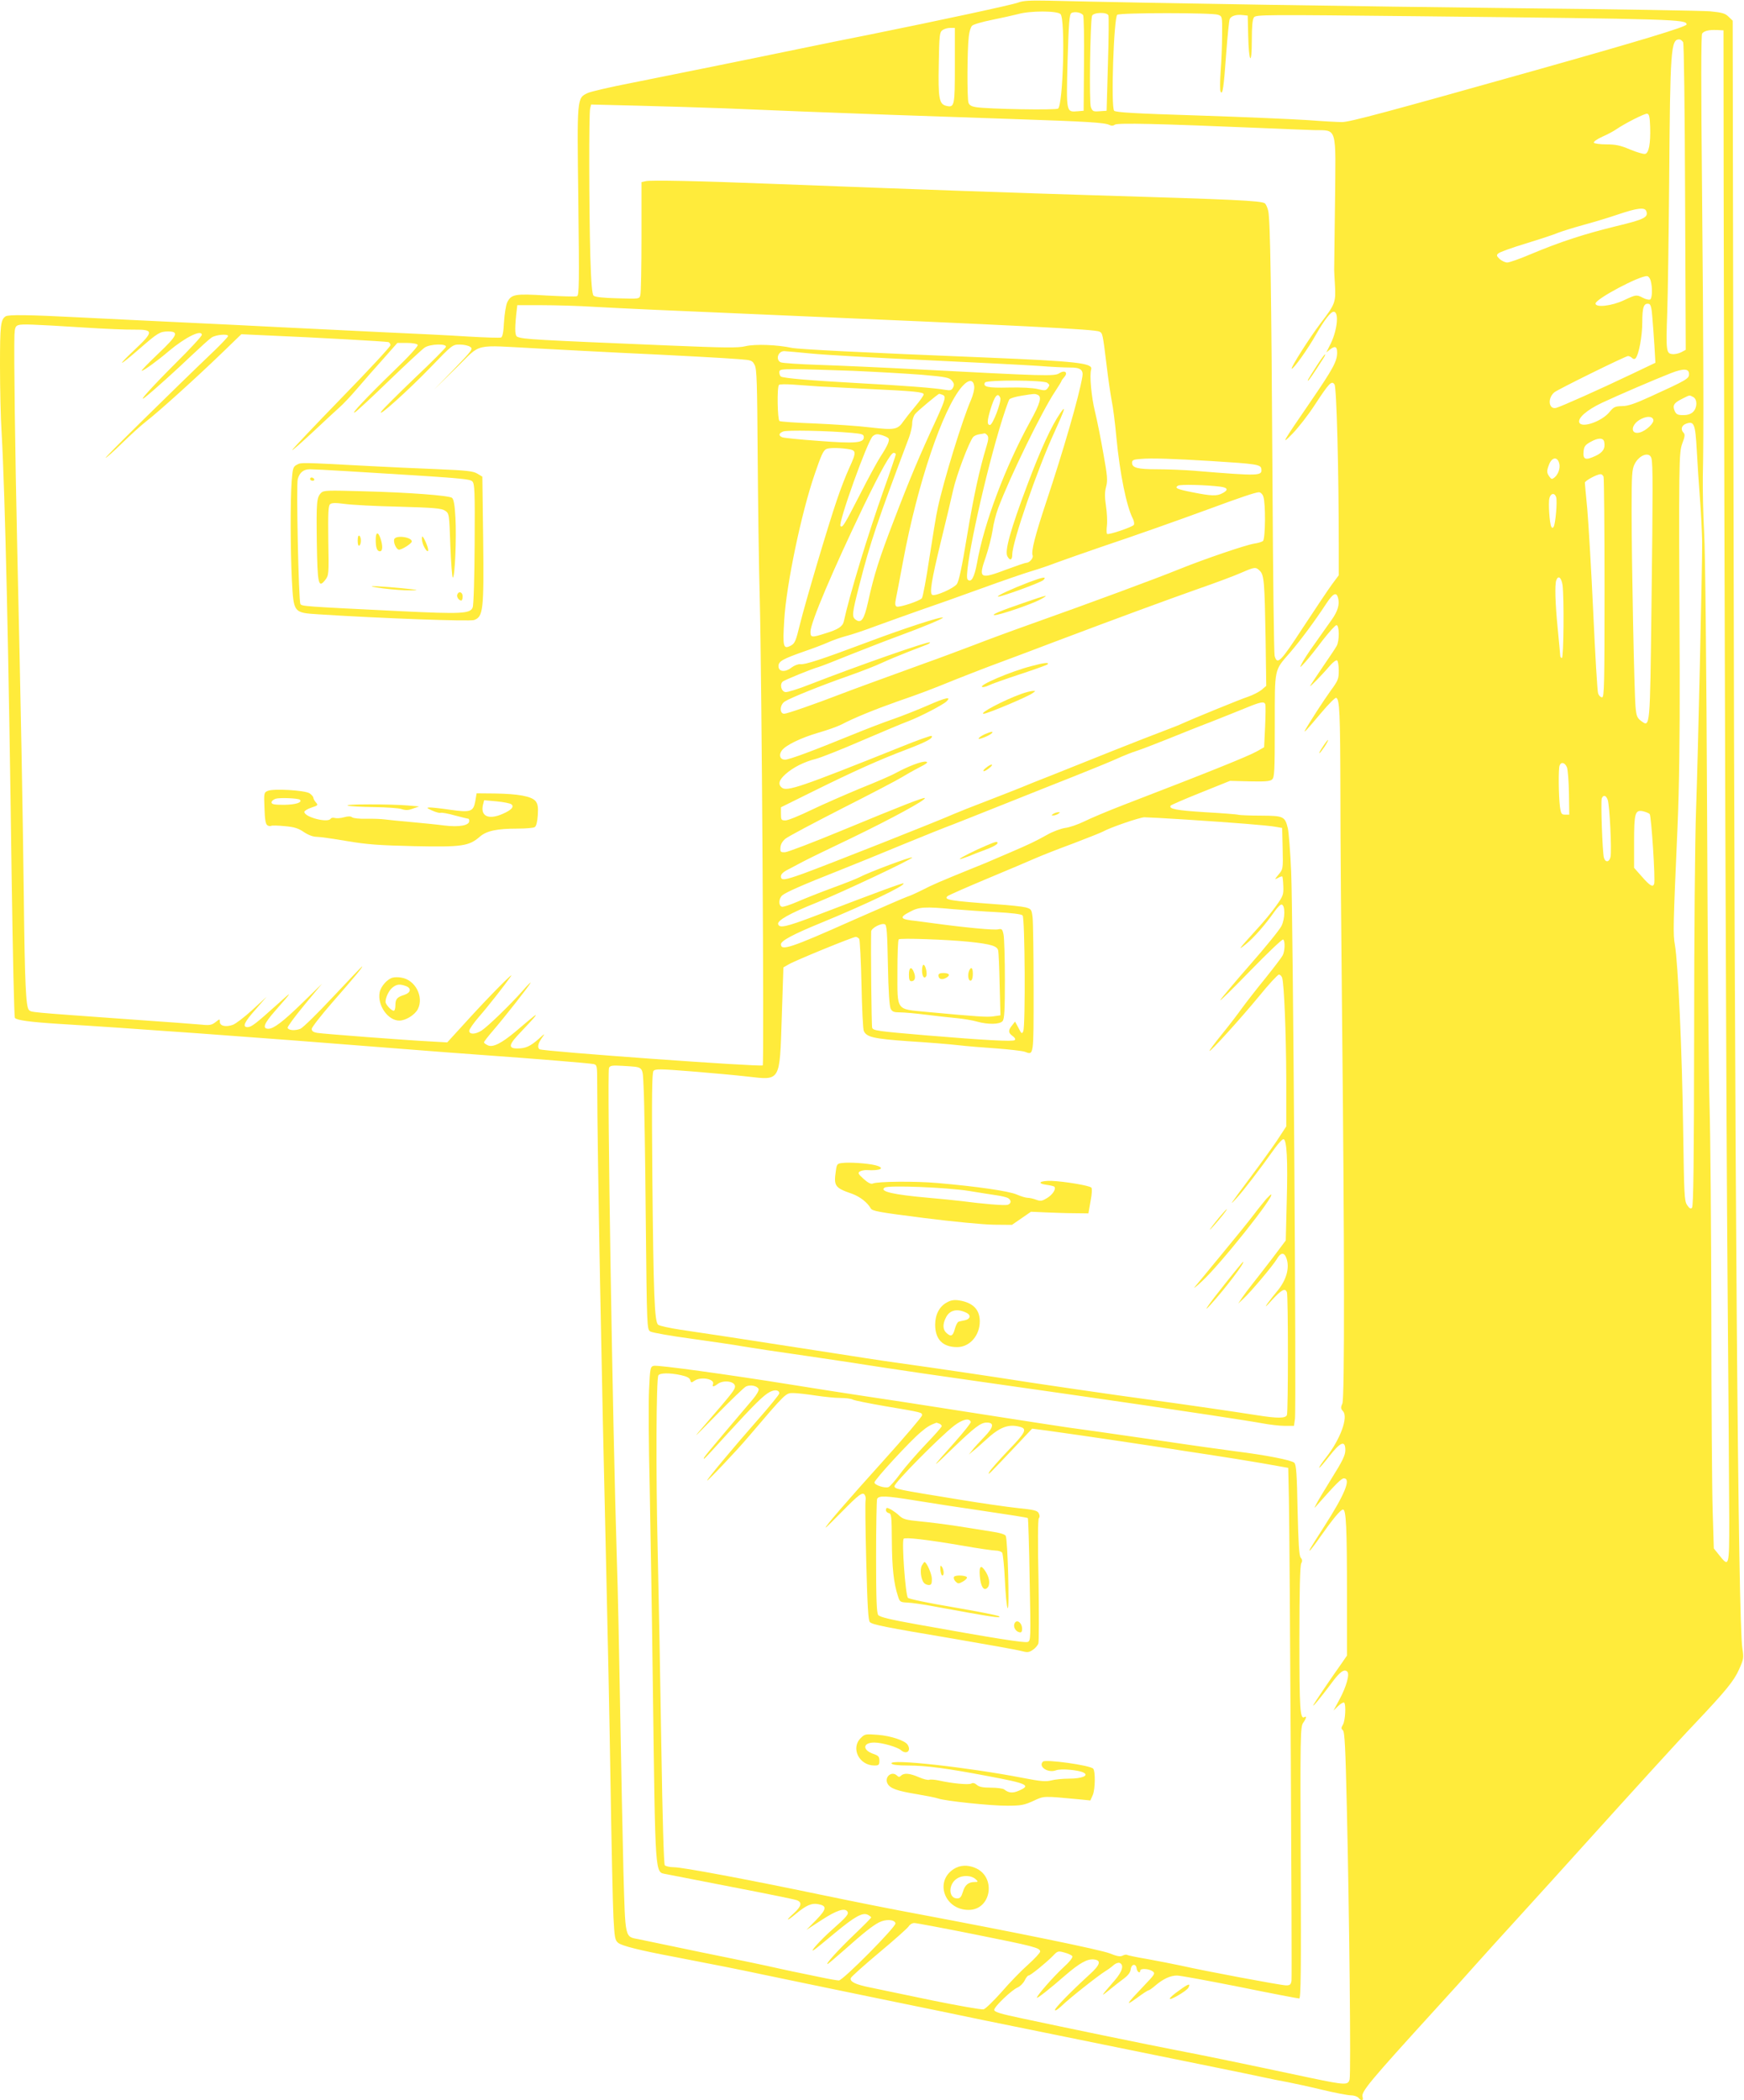 <?xml version="1.0" standalone="no"?>
<!DOCTYPE svg PUBLIC "-//W3C//DTD SVG 20010904//EN"
 "http://www.w3.org/TR/2001/REC-SVG-20010904/DTD/svg10.dtd">
<svg version="1.0" xmlns="http://www.w3.org/2000/svg"
 width="1063pt" height="1280pt" viewBox="0 0 1063 1280"
 preserveAspectRatio="xMidYMid meet">
<g transform="translate(0,1280) scale(0.1,-0.1)"
fill="#ffeb3b" stroke="none">
<path d="M6205 12784 c-38 -14 -479 -109 -905 -195 -107 -21 -294 -59 -415
-84 -318 -66 -764 -156 -1034 -210 -129 -25 -250 -53 -269 -62 -66 -32 -65
-21 -57 -660 6 -502 5 -573 -8 -578 -8 -4 -92 -1 -187 4 -193 12 -214 8 -239
-43 -7 -16 -16 -69 -19 -119 -3 -62 -9 -90 -18 -94 -8 -3 -98 0 -202 6 -103 7
-333 18 -512 26 -179 9 -455 22 -615 30 -159 8 -434 22 -610 30 -176 8 -453
22 -617 30 -327 17 -447 18 -464 7 -30 -20 -34 -55 -34 -299 0 -136 4 -322 10
-413 21 -371 43 -1334 61 -2705 7 -467 15 -854 20 -859 13 -14 93 -25 267 -36
415 -25 1210 -82 2062 -150 201 -16 437 -34 525 -40 298 -21 650 -50 673 -55
21 -5 22 -10 22 -118 1 -436 27 -1797 55 -2962 8 -330 20 -910 26 -1290 6
-379 14 -753 18 -829 7 -126 9 -140 29 -157 23 -18 128 -45 341 -85 264 -51
381 -74 541 -108 91 -19 408 -85 705 -146 297 -61 581 -119 630 -130 112 -23
1160 -236 1430 -291 110 -22 238 -49 285 -59 47 -10 114 -24 150 -30 36 -7
129 -27 208 -46 78 -19 158 -34 176 -34 18 0 39 -7 46 -15 18 -22 32 -18 25 5
-10 31 41 92 450 541 88 96 196 216 240 266 44 49 170 189 280 309 110 121
279 307 375 414 317 351 573 633 680 745 191 202 239 261 270 331 28 62 29 70
20 128 -26 162 -47 2863 -54 7026 l-5 2894 -25 24 c-20 20 -39 26 -112 33 -49
4 -579 13 -1179 19 -905 10 -2247 31 -2860 46 -106 2 -150 0 -180 -12z m259
-70 c30 -29 16 -554 -15 -576 -14 -10 -428 -3 -501 9 -26 4 -40 12 -45 27 -9
25 -8 327 2 404 3 28 12 58 20 65 7 8 62 24 122 36 59 12 131 28 158 35 73 21
239 21 259 0z m138 -7 c4 -7 7 -140 5 -297 l-2 -285 -35 -3 c-72 -6 -71 -11
-63 306 7 235 11 284 23 292 18 12 62 4 72 -13z m154 -1 c3 -7 2 -141 -3 -297
l-8 -284 -43 -3 c-38 -3 -43 -1 -53 25 -11 27 -4 515 7 556 7 22 92 25 100 3z
m668 4 c26 -9 26 -10 25 -122 0 -62 -4 -162 -9 -223 -4 -60 -5 -116 0 -124 12
-22 19 24 34 234 8 105 17 198 21 208 8 20 40 30 81 25 l29 -3 3 -125 c4 -165
22 -185 22 -24 0 83 4 126 13 138 12 17 59 17 1007 7 1568 -17 1630 -19 1630
-50 0 -14 -281 -99 -920 -279 -903 -254 -1133 -316 -1180 -316 -25 0 -119 5
-210 12 -91 6 -390 19 -665 28 -388 12 -503 19 -514 29 -21 20 -2 572 19 585
20 13 582 13 614 0z m-1604 -309 c0 -248 -2 -258 -53 -246 -43 11 -49 45 -45
254 3 177 5 194 22 207 11 8 32 14 48 14 l28 0 0 -229z m4686 -756 c4 -2418
15 -5612 24 -6685 5 -646 10 -1289 10 -1427 0 -282 -1 -287 -61 -211 l-33 41
-7 231 c-4 127 -8 668 -8 1201 -1 534 -6 1103 -11 1265 -5 162 -12 972 -15
1800 -4 879 -11 1584 -18 1695 -6 105 -9 258 -8 340 6 252 4 807 -5 1769 -6
611 -6 923 1 932 13 16 41 23 90 21 l40 -2 1 -970z m-247 898 c5 -11 10 -399
12 -946 l4 -929 -28 -15 c-16 -8 -40 -13 -55 -11 -36 4 -38 22 -30 252 4 105
9 468 12 806 6 802 10 860 62 860 7 0 17 -8 23 -17z m-5849 -403 c135 -6 355
-14 490 -20 298 -12 670 -25 1260 -45 474 -16 574 -22 603 -37 12 -6 23 -5 32
2 15 12 268 6 885 -20 129 -6 277 -11 328 -13 145 -3 134 32 129 -446 -3 -218
-5 -400 -5 -406 0 -5 2 -49 5 -97 5 -100 1 -112 -87 -227 -70 -92 -183 -271
-177 -278 8 -7 98 118 150 211 50 87 88 136 106 136 33 0 23 -108 -17 -192
l-28 -56 24 19 c30 23 42 17 42 -20 0 -53 -24 -97 -160 -296 -178 -259 -186
-274 -111 -197 34 35 96 114 136 176 87 133 102 148 119 123 13 -16 26 -531
26 -982 l0 -181 -41 -55 c-22 -30 -101 -148 -176 -262 -139 -213 -158 -232
-174 -174 -4 15 -10 497 -13 1070 -7 1158 -13 1586 -26 1642 -5 21 -14 41 -21
46 -26 16 -180 23 -1044 49 -456 14 -1009 33 -1970 70 -429 17 -731 23 -758
16 l-27 -6 0 -333 c0 -182 -3 -343 -7 -356 -6 -23 -6 -23 -139 -19 -90 2 -138
8 -146 16 -9 9 -15 77 -20 240 -8 299 -9 871 -1 901 l6 24 281 -7 c155 -4 391
-11 526 -16z m5648 -115 c3 -100 -8 -159 -31 -163 -10 -2 -51 10 -92 27 -58
25 -88 31 -144 31 -38 0 -73 5 -76 10 -4 6 19 22 52 37 32 14 69 34 83 44 54
37 176 99 190 96 12 -2 16 -20 18 -82z m-24 -511 c15 -38 -10 -51 -185 -93
-196 -48 -342 -96 -516 -169 -68 -29 -133 -52 -146 -52 -13 0 -33 10 -46 21
-19 18 -21 24 -9 34 7 8 83 35 168 61 85 26 174 55 196 65 23 9 93 31 155 48
63 17 159 46 214 65 113 38 160 44 169 20z m27 -424 c12 -44 10 -110 -4 -116
-7 -2 -27 2 -43 11 -39 20 -42 20 -116 -15 -74 -35 -173 -46 -173 -20 0 28
272 172 315 167 8 -1 17 -13 21 -27z m10 -220 c4 -41 9 -121 13 -178 l6 -103
-147 -70 c-188 -90 -428 -197 -458 -205 -46 -11 -54 59 -11 95 22 18 434 221
449 221 7 0 18 -5 25 -12 7 -7 15 -8 21 -2 20 22 41 136 41 220 0 92 9 118 40
112 11 -2 17 -23 21 -78z m-6451 60 c182 -10 467 -23 990 -45 1636 -70 2065
-92 2091 -106 20 -10 20 -11 45 -214 9 -77 23 -170 30 -207 8 -37 21 -140 29
-228 21 -218 61 -414 99 -489 8 -15 11 -33 7 -40 -9 -13 -152 -62 -163 -55 -4
3 -4 26 -1 52 3 26 0 80 -6 119 -8 55 -8 83 1 117 10 38 8 65 -17 203 -15 87
-38 202 -51 255 -22 89 -34 223 -23 257 11 38 -85 49 -641 72 -768 31 -1140
50 -1185 59 -88 19 -223 24 -281 10 -44 -11 -124 -10 -461 4 -837 35 -890 38
-929 53 -15 6 -17 39 -8 132 l7 61 151 0 c83 0 225 -4 316 -10z m-3110 -126
c124 -8 262 -14 308 -13 120 1 120 -12 1 -124 -113 -107 -96 -103 32 8 111 97
124 104 172 105 70 0 60 -23 -59 -136 -60 -57 -105 -103 -100 -104 11 0 96 61
166 121 100 84 200 133 200 98 0 -8 -72 -86 -161 -174 -146 -146 -238 -248
-183 -205 54 43 190 166 279 251 55 52 111 103 125 112 25 17 100 24 100 9 0
-5 -35 -42 -77 -83 -262 -250 -677 -659 -669 -659 5 0 50 40 100 89 50 49 116
109 147 133 72 55 308 268 462 417 l118 114 152 -7 c307 -13 732 -37 745 -41
6 -2 12 -11 12 -19 0 -8 -134 -153 -298 -321 -163 -168 -299 -311 -301 -318
-2 -6 54 43 125 109 71 67 145 135 164 152 20 17 69 69 110 117 41 48 113 130
159 181 l83 94 59 0 c33 0 61 -5 65 -12 4 -7 -53 -70 -149 -162 -164 -159
-264 -266 -234 -249 10 5 104 92 209 194 105 101 203 192 217 201 33 22 134
25 129 4 -2 -7 -87 -93 -190 -190 -102 -98 -194 -189 -204 -204 -30 -46 164
128 301 270 131 136 133 138 177 138 24 0 53 -6 64 -14 18 -13 12 -21 -101
-138 l-120 -123 136 133 c159 155 93 139 501 118 150 -8 374 -20 498 -26 347
-16 637 -32 725 -39 76 -6 80 -7 95 -36 13 -25 15 -109 18 -540 2 -280 7 -681
13 -890 12 -469 27 -2827 18 -2838 -8 -11 -1338 85 -1360 98 -15 10 -10 35 13
68 22 31 21 31 -20 -6 -50 -44 -79 -57 -128 -57 -60 0 -54 24 23 103 38 40 76
81 84 92 14 20 1 10 -120 -93 -85 -71 -137 -97 -167 -83 -13 6 -24 14 -24 18
0 5 25 37 56 73 70 81 218 270 228 290 4 8 -19 -14 -50 -50 -77 -87 -212 -217
-249 -241 -38 -24 -75 -25 -75 -1 0 9 28 49 61 87 52 59 157 193 193 245 24
35 -126 -116 -252 -254 l-136 -149 -105 6 c-156 8 -651 46 -688 52 -23 4 -33
11 -33 24 0 10 57 83 126 162 133 152 189 219 181 219 -2 0 -81 -83 -176 -184
-94 -101 -184 -189 -200 -196 -33 -13 -73 -10 -78 6 -2 6 44 69 103 140 l107
129 -119 -116 c-118 -115 -176 -159 -208 -159 -39 0 -27 32 40 108 112 128
113 130 9 36 -126 -113 -153 -134 -176 -134 -34 0 -20 31 49 108 l67 77 -87
-80 c-48 -44 -102 -85 -119 -91 -43 -15 -79 -7 -79 18 0 19 -1 19 -27 -2 -22
-17 -36 -20 -82 -15 -31 3 -245 19 -476 35 -583 42 -564 40 -579 55 -18 19
-25 156 -31 695 -6 507 -18 1158 -40 2115 -13 598 -21 1181 -17 1303 2 43 6
54 22 60 22 8 80 6 400 -14z m4437 -159 c83 -8 398 -26 700 -40 301 -14 609
-30 683 -35 74 -6 160 -10 191 -10 64 1 84 -14 76 -57 -21 -122 -114 -444
-222 -768 -65 -196 -91 -296 -81 -320 6 -16 -19 -45 -38 -45 -7 0 -60 -18
-119 -40 -166 -63 -175 -57 -128 77 16 48 35 121 41 161 5 39 21 100 34 135
73 194 267 591 347 711 21 32 39 61 39 64 0 3 8 14 17 24 25 28 3 45 -31 23
-28 -19 -87 -17 -865 24 -206 11 -474 23 -595 27 -122 4 -229 11 -238 16 -32
16 -16 68 22 68 8 0 83 -7 167 -15z m251 -105 c139 -6 328 -17 420 -24 150
-13 168 -17 184 -36 14 -17 15 -26 7 -42 -9 -17 -17 -19 -47 -14 -67 12 -253
26 -532 41 -292 16 -453 30 -470 40 -5 3 -10 15 -10 26 0 17 8 19 98 19 53 0
211 -5 350 -10z m5097 -20 c0 -28 -14 -36 -235 -137 -94 -43 -137 -58 -173
-58 -43 -1 -52 -6 -75 -34 -45 -58 -171 -103 -186 -66 -10 27 45 76 138 120
96 45 321 142 421 181 77 30 110 28 110 -6z m-4357 -76 c2 -16 -7 -52 -19 -80
-52 -118 -167 -492 -203 -659 -9 -38 -31 -175 -51 -304 -19 -128 -40 -240 -46
-247 -14 -17 -136 -57 -153 -51 -10 4 -12 16 -5 49 5 24 25 128 44 231 88 471
241 924 358 1060 40 46 71 47 75 1z m445 23 c15 -11 16 -15 4 -31 -12 -17 -18
-18 -63 -7 -28 7 -102 11 -176 9 -126 -3 -160 4 -144 31 11 16 357 15 379 -2z
m-1393 -22 c41 -2 174 -9 295 -15 294 -14 345 -19 345 -34 0 -6 -23 -39 -50
-71 -28 -33 -61 -75 -73 -92 -35 -52 -55 -55 -202 -38 -72 9 -223 19 -336 24
-113 4 -211 11 -218 15 -12 8 -16 207 -3 220 4 5 43 5 87 2 44 -3 114 -8 155
-11z m754 -51 c24 -9 20 -25 -40 -157 -98 -211 -160 -358 -252 -599 -92 -238
-124 -338 -162 -511 -23 -103 -41 -128 -74 -104 -25 18 -23 36 22 212 67 261
108 383 303 900 10 28 19 66 19 85 0 19 8 45 18 57 15 19 140 123 147 123 2 0
10 -3 19 -6z m580 0 c28 -11 17 -51 -46 -165 -152 -277 -281 -620 -323 -861
-16 -86 -35 -122 -57 -100 -26 26 87 559 193 917 28 94 56 175 62 182 7 6 39
16 72 21 81 13 81 13 99 6z m-227 -19 c8 -23 -46 -165 -63 -165 -18 0 -18 24
2 91 26 87 46 111 61 74z m4224 5 c25 -14 25 -64 -1 -90 -13 -13 -33 -20 -60
-20 -33 0 -42 4 -52 24 -15 35 -6 50 44 75 50 25 44 24 69 11z m-244 -137 c8
-20 -44 -69 -83 -79 -55 -14 -56 43 -1 77 39 23 76 25 84 2z m265 -185 c4 -79
13 -215 20 -303 7 -88 12 -205 13 -260 0 -173 -25 -1285 -37 -1625 -7 -185
-12 -776 -12 -1372 -1 -779 -4 -1050 -13 -1059 -8 -8 -16 -4 -30 17 -17 26
-18 63 -24 464 -6 462 -31 1012 -50 1120 -12 68 -11 109 16 725 10 234 14 532
13 955 -6 1286 -5 1319 16 1378 16 40 17 55 8 64 -20 20 -13 46 16 56 48 17
55 -1 64 -160z m-5152 104 c66 -6 75 -9 75 -27 0 -35 -54 -39 -276 -22 -112 8
-212 18 -221 22 -24 10 -22 24 5 35 22 10 268 5 417 -8z m224 -32 c11 -11 -1
-42 -48 -114 -18 -28 -75 -132 -125 -231 -96 -187 -106 -203 -118 -191 -16 16
165 521 197 548 16 13 27 14 52 7 17 -5 36 -13 42 -19z m604 17 c8 -10 7 -27
-4 -63 -44 -145 -78 -300 -119 -546 -32 -195 -50 -280 -63 -298 -20 -26 -128
-74 -149 -66 -19 8 -6 87 52 326 29 118 63 260 75 315 20 89 96 291 122 322 5
6 22 14 36 16 15 2 30 5 33 6 4 0 11 -5 17 -12z m3760 -40 c8 -40 -8 -65 -54
-86 -60 -28 -76 -22 -72 26 3 32 9 41 43 60 46 26 78 26 83 0z m-4614 -43 c57
-8 58 -16 12 -117 -19 -41 -53 -128 -75 -194 -57 -167 -193 -627 -226 -761
-24 -100 -31 -114 -55 -127 -46 -24 -50 -8 -40 156 13 217 105 656 186 890 39
114 51 140 68 151 14 9 69 10 130 2z m296 -33 c0 -5 -33 -103 -74 -218 -95
-267 -209 -643 -243 -801 -7 -30 -35 -49 -112 -72 -84 -27 -91 -26 -91 10 0
55 136 374 325 768 105 216 164 322 182 322 7 0 13 -4 13 -9z m4606 -25 c9
-39 9 -183 0 -903 -9 -748 -8 -737 -63 -697 -24 18 -29 30 -34 85 -8 84 -24
876 -24 1194 0 220 2 254 18 286 28 57 92 79 103 35z m-2681 -16 c273 -17 299
-21 303 -47 6 -44 -8 -45 -398 -13 -69 6 -176 10 -238 10 -119 0 -152 9 -152
40 0 16 9 20 53 23 63 6 204 1 432 -13z m2119 -15 c7 -28 -6 -66 -29 -85 -15
-12 -19 -12 -31 5 -17 23 -17 35 -3 72 18 48 52 52 63 8z m270 -81 c3 -9 6
-315 6 -680 0 -588 -2 -664 -15 -664 -9 0 -19 10 -24 23 -5 12 -18 236 -30
497 -12 261 -29 543 -36 625 -8 83 -15 156 -15 163 0 12 72 51 96 52 7 0 15
-7 18 -16z m-2336 -60 c47 -6 51 -21 11 -41 -32 -17 -67 -16 -177 6 -98 19
-115 27 -92 41 14 9 168 5 258 -6z m262 -60 c15 -39 13 -259 -2 -271 -7 -6
-31 -13 -53 -16 -54 -9 -301 -93 -455 -155 -137 -56 -548 -208 -900 -333 -124
-44 -281 -102 -350 -129 -69 -26 -206 -78 -305 -113 -287 -104 -456 -166 -510
-187 -158 -61 -328 -120 -345 -120 -30 0 -28 55 4 75 32 21 220 97 386 155 74
26 167 62 205 80 39 18 111 48 160 67 50 19 101 39 114 44 13 5 22 12 19 14
-8 9 -452 -147 -731 -256 -71 -28 -138 -49 -150 -47 -26 4 -36 49 -15 65 14
10 174 76 218 88 14 4 102 38 195 76 94 37 224 88 290 112 153 56 277 108 272
113 -8 9 -242 -68 -460 -150 -280 -105 -380 -138 -410 -134 -13 1 -36 -8 -52
-20 -39 -31 -80 -27 -80 8 0 30 26 44 160 91 50 17 113 41 140 53 28 13 77 30
110 39 33 8 116 36 185 62 69 25 188 68 265 95 77 26 246 86 375 133 129 47
269 95 310 107 41 12 111 36 155 53 44 16 163 58 265 93 215 72 466 161 665
234 187 69 276 99 298 100 10 0 22 -11 27 -26z m1785 -4 c8 -25 -4 -162 -15
-180 -5 -9 -9 -9 -14 -1 -11 17 -20 146 -12 175 8 31 32 34 41 6z m-1806 -449
c26 -26 29 -69 35 -413 l4 -288 -28 -24 c-16 -13 -53 -32 -82 -42 -47 -15
-349 -139 -403 -164 -11 -6 -60 -25 -110 -44 -49 -18 -191 -74 -315 -123 -124
-50 -288 -115 -365 -146 -77 -30 -162 -64 -190 -76 -27 -11 -121 -48 -209 -82
-87 -33 -177 -69 -200 -79 -91 -41 -779 -313 -922 -365 -112 -40 -134 -43
-134 -16 0 14 15 28 48 44 26 14 65 34 87 46 22 12 155 77 296 144 242 117
456 233 446 243 -6 6 -132 -43 -502 -196 -176 -73 -333 -133 -350 -134 -27 -1
-30 2 -28 29 1 19 12 38 30 53 15 13 172 96 348 186 176 89 338 174 360 188
23 14 70 41 105 59 49 25 60 34 44 37 -24 4 -106 -27 -184 -69 -30 -17 -129
-59 -219 -95 -89 -37 -222 -95 -295 -130 -72 -35 -143 -64 -158 -64 -26 0 -28
3 -28 40 l0 40 198 98 c249 123 403 192 567 254 123 47 166 70 153 83 -3 3
-86 -26 -184 -66 -614 -246 -698 -275 -729 -249 -24 20 -18 45 23 82 46 41
113 75 185 93 28 7 153 56 277 110 124 53 254 108 290 121 72 28 207 98 229
119 33 32 -4 24 -111 -23 -62 -27 -160 -66 -218 -86 -58 -20 -170 -63 -250
-96 -235 -96 -380 -150 -405 -150 -29 0 -40 26 -21 54 21 33 119 80 226 111
52 15 115 37 140 50 76 40 199 90 340 140 145 50 195 69 365 138 61 24 178 70
260 100 83 31 236 88 340 128 392 148 676 252 865 319 107 37 227 82 265 99
83 36 89 37 114 12z m1845 -87 c10 -77 7 -444 -4 -444 -5 0 -10 6 -10 13 0 6
-7 80 -15 162 -16 159 -19 273 -9 299 12 32 31 16 38 -30z m-1368 -79 c10 -39
-2 -80 -39 -132 -19 -26 -64 -91 -101 -143 -38 -52 -74 -108 -82 -125 -14 -28
-12 -27 22 10 20 22 68 82 106 133 39 50 77 92 84 92 18 0 19 -96 1 -127 -6
-12 -44 -68 -83 -125 -39 -57 -74 -110 -78 -118 -9 -16 70 64 121 124 18 20
37 35 43 31 5 -3 10 -31 10 -62 0 -50 -4 -61 -49 -122 -42 -58 -130 -194 -156
-241 -12 -23 9 0 100 108 43 51 83 91 89 89 21 -7 25 -88 26 -582 0 -275 5
-882 10 -1350 15 -1408 16 -2335 2 -2369 -11 -24 -10 -32 4 -47 33 -36 -16
-170 -102 -280 -26 -33 -45 -61 -43 -64 3 -2 30 30 62 71 68 87 97 98 97 36 0
-31 -17 -66 -84 -173 -46 -74 -89 -146 -95 -160 -12 -24 -12 -24 6 -3 116 131
149 164 164 164 46 0 5 -99 -119 -292 -96 -150 -94 -148 -88 -148 2 0 31 37
62 82 76 108 125 168 140 168 19 0 24 -113 24 -513 l0 -377 -33 -48 c-74 -104
-164 -238 -171 -252 -12 -24 48 49 106 127 53 73 81 94 100 75 16 -16 -7 -95
-49 -172 l-35 -65 29 28 c16 15 32 24 36 20 12 -12 7 -107 -7 -133 -12 -20
-12 -26 -1 -35 11 -8 16 -108 24 -465 15 -635 26 -1630 17 -1663 -9 -36 -26
-35 -233 8 -418 89 -661 139 -818 169 -186 36 -671 136 -942 194 -138 29 -173
40 -173 53 0 19 104 119 142 136 15 6 34 25 43 42 8 17 19 31 24 31 12 0 105
76 147 118 30 32 33 33 72 22 23 -6 44 -16 48 -22 5 -7 -18 -36 -58 -72 -60
-56 -158 -168 -158 -181 0 -8 79 54 174 137 86 74 134 101 174 96 46 -5 38
-33 -25 -90 -114 -104 -213 -205 -213 -218 0 -8 19 4 43 27 44 43 218 181 265
210 15 9 37 25 49 36 12 11 29 17 37 14 29 -12 17 -53 -31 -108 -85 -98 -88
-103 -33 -58 30 25 72 57 92 72 24 18 38 37 40 55 4 33 32 37 36 5 3 -22 22
-33 22 -13 0 15 53 12 75 -4 18 -13 15 -18 -56 -92 -106 -111 -113 -124 -40
-71 35 26 67 47 72 47 4 0 23 13 41 29 47 40 91 61 132 61 20 0 192 -32 384
-70 191 -39 354 -70 361 -70 10 0 12 167 9 827 -3 775 -2 830 15 853 19 27 23
45 8 35 -27 -16 -31 47 -31 475 0 294 4 448 11 461 8 15 7 24 -3 36 -10 12
-14 85 -19 290 -4 219 -8 276 -20 288 -16 16 -174 47 -359 70 -69 9 -278 38
-465 66 -187 27 -356 51 -375 54 -19 3 -100 14 -180 25 -80 12 -244 37 -365
56 -201 31 -380 59 -635 99 -52 8 -171 26 -265 40 -93 14 -280 43 -415 65
-392 63 -821 122 -845 116 -21 -5 -23 -12 -29 -148 -4 -79 -2 -345 4 -593 5
-247 14 -787 19 -1200 16 -1199 12 -1142 81 -1157 19 -4 201 -39 405 -79 203
-39 380 -75 392 -80 34 -13 28 -37 -19 -80 -54 -48 -44 -51 13 -3 63 52 96 67
136 59 55 -10 52 -30 -13 -97 l-59 -60 94 61 c90 59 141 75 156 51 10 -15 -4
-32 -90 -108 -73 -64 -147 -147 -114 -126 8 4 64 50 125 101 123 102 172 130
204 113 11 -6 20 -13 20 -16 0 -3 -47 -51 -105 -106 -97 -93 -174 -178 -161
-178 3 0 47 37 99 83 125 111 176 151 215 171 41 21 96 18 100 -6 4 -21 -320
-348 -345 -348 -10 0 -63 9 -118 21 -55 11 -129 27 -165 34 -36 8 -108 23
-160 35 -52 11 -160 34 -240 50 -80 16 -221 45 -315 65 -93 19 -193 40 -221
46 -87 17 -82 -3 -94 410 -5 200 -14 643 -20 984 -6 341 -14 753 -20 915 -26
810 -61 2975 -48 3002 7 14 20 16 85 12 131 -9 119 4 126 -136 4 -68 10 -426
13 -796 7 -668 7 -674 28 -687 12 -7 125 -27 251 -44 127 -18 268 -38 315 -47
47 -8 225 -35 395 -59 171 -25 335 -50 365 -55 30 -5 183 -28 340 -51 322 -46
331 -48 825 -118 198 -28 434 -63 525 -76 91 -14 272 -41 402 -60 131 -20 273
-42 315 -50 43 -8 103 -15 134 -15 l56 0 6 43 c9 63 -12 3077 -23 3332 -5 121
-15 240 -20 265 -18 75 -25 78 -164 79 -68 0 -129 3 -137 5 -8 3 -99 10 -204
16 -176 11 -222 20 -210 40 3 4 85 40 183 79 l179 72 120 -3 c90 -2 124 0 136
11 15 12 17 47 17 328 0 359 -5 333 94 447 61 71 149 189 221 299 41 62 61 71
71 32z m-444 -647 c3 -7 2 -69 -1 -138 l-6 -124 -40 -23 c-56 -32 -303 -131
-815 -328 -96 -37 -205 -83 -243 -102 -37 -18 -89 -36 -115 -39 -26 -4 -76
-22 -112 -43 -70 -39 -106 -56 -215 -103 -38 -16 -86 -37 -105 -45 -19 -9 -82
-35 -140 -58 -187 -76 -234 -96 -300 -130 -36 -18 -76 -36 -90 -40 -14 -4
-164 -70 -335 -145 -375 -167 -435 -187 -435 -145 0 21 72 60 243 130 280 115
517 229 504 241 -4 4 -128 -41 -546 -201 -169 -64 -210 -73 -218 -48 -8 22 69
66 237 133 161 66 580 263 580 274 0 9 -263 -89 -325 -122 -16 -8 -88 -37
-160 -63 -71 -26 -167 -64 -213 -84 -46 -20 -89 -34 -97 -31 -21 7 -19 50 3
69 20 18 124 64 347 152 88 35 266 107 395 161 129 53 262 106 295 118 33 13
173 68 310 123 138 55 333 133 435 173 101 40 218 88 258 106 41 19 95 40 121
48 25 8 109 40 186 71 77 31 196 79 265 105 69 27 163 65 210 84 92 38 115 43
122 24z m1839 -385 c5 -14 11 -85 12 -157 l2 -131 -25 0 c-22 0 -26 5 -32 50
-8 65 -10 229 -2 249 9 25 33 19 45 -11z m248 -197 c12 -30 26 -316 17 -350
-8 -32 -31 -34 -40 -3 -9 33 -20 342 -13 361 9 23 26 20 36 -8z m256 -87 c10
-10 36 -405 27 -427 -8 -21 -26 -10 -75 46 l-47 53 0 155 c0 178 6 199 53 190
17 -4 36 -11 42 -17z m-2825 -34 c291 -19 495 -35 545 -44 l40 -7 3 -126 c3
-124 2 -126 -25 -158 -25 -31 -26 -32 -4 -21 12 7 24 11 27 9 2 -2 5 -29 6
-59 2 -52 -1 -60 -44 -120 -25 -36 -79 -101 -119 -144 -110 -121 -119 -133
-66 -90 50 40 118 118 175 199 18 26 38 46 45 43 21 -7 20 -85 -2 -130 -11
-23 -98 -130 -192 -237 -94 -107 -175 -204 -181 -215 -5 -11 76 69 182 178
105 108 196 195 201 191 13 -8 11 -71 -3 -97 -6 -12 -54 -75 -107 -141 -53
-65 -116 -146 -140 -179 -24 -34 -79 -106 -123 -160 -44 -54 -78 -100 -76
-102 6 -6 187 194 302 333 59 73 114 132 121 132 8 0 16 -8 20 -19 12 -40 24
-339 25 -616 l0 -290 -57 -87 c-32 -47 -105 -148 -162 -224 -126 -169 -135
-182 -82 -124 40 43 139 172 230 300 24 33 48 59 55 57 19 -6 26 -125 19 -375
l-6 -242 -85 -113 c-47 -61 -102 -132 -122 -157 -20 -25 -47 -61 -60 -80 l-23
-35 32 30 c44 40 180 202 204 242 23 40 44 42 57 7 23 -59 1 -137 -57 -205
-16 -19 -42 -52 -58 -74 -19 -27 -9 -20 29 23 59 63 79 74 90 46 8 -20 8 -728
0 -748 -8 -21 -58 -21 -184 -1 -134 21 -414 62 -620 90 -219 29 -755 107 -960
140 -85 13 -267 40 -405 60 -304 43 -241 33 -600 89 -586 91 -811 125 -928
142 -65 10 -126 23 -135 30 -23 16 -29 181 -36 920 -4 469 -2 615 7 627 11 13
36 13 237 -3 124 -10 275 -24 335 -31 204 -23 197 -36 210 360 l10 305 33 19
c41 24 391 167 408 167 7 0 16 -6 21 -12 4 -7 11 -132 14 -278 3 -146 9 -273
14 -283 16 -38 61 -48 274 -63 113 -7 249 -18 301 -24 52 -6 159 -15 237 -20
78 -6 154 -15 169 -20 56 -21 54 -32 54 382 0 211 -3 407 -6 435 -6 51 -8 53
-43 63 -20 5 -101 14 -181 19 -281 21 -319 27 -295 49 6 6 114 53 240 106 127
53 262 110 300 127 39 17 141 57 228 89 86 33 167 65 180 72 42 24 222 86 252
87 17 0 131 -6 255 -14z m-1420 -546 c63 -5 182 -14 263 -18 92 -5 152 -12
160 -20 14 -14 18 -672 4 -706 -8 -18 -11 -16 -29 20 l-21 39 -18 -23 c-25
-30 -24 -46 3 -65 14 -10 19 -19 13 -25 -11 -10 -180 -1 -540 29 -296 25 -322
29 -329 46 -4 10 -9 479 -6 587 0 20 61 53 83 44 12 -4 15 -48 19 -249 3 -160
9 -251 17 -266 9 -18 20 -22 56 -22 24 0 95 -6 157 -14 62 -8 147 -17 188 -21
41 -4 97 -13 124 -21 68 -19 140 -18 157 3 11 13 14 67 14 252 0 130 -4 253
-8 274 -7 35 -11 38 -33 33 -23 -6 -202 11 -379 35 -44 6 -98 13 -120 16 -101
10 -107 21 -37 57 54 29 91 31 262 15z m99 -199 c132 -14 170 -26 175 -53 3
-12 7 -106 9 -209 l5 -186 -42 -6 c-39 -6 -97 -2 -410 27 -187 18 -176 3 -176
246 0 103 3 191 8 196 8 9 297 -1 431 -15z m-1758 -2641 c36 -8 53 -17 56 -30
5 -17 7 -17 26 -4 39 27 125 11 113 -21 -7 -18 4 -17 28 1 36 27 106 17 106
-15 0 -19 -16 -40 -178 -227 -88 -101 -83 -97 65 54 87 89 168 167 180 173 27
13 69 4 77 -16 3 -8 -13 -36 -37 -64 -302 -356 -306 -360 -294 -360 2 0 66 69
142 153 162 177 219 234 258 254 31 16 57 11 57 -9 0 -7 -62 -83 -138 -169
-134 -152 -302 -353 -302 -362 0 -8 177 178 249 263 232 272 230 270 275 270
22 0 84 -7 136 -15 52 -8 121 -15 153 -15 31 0 65 -4 75 -10 9 -5 98 -23 197
-40 231 -39 225 -38 225 -56 0 -8 -106 -133 -236 -277 -222 -246 -361 -407
-351 -407 2 0 46 43 98 96 105 107 127 123 140 103 5 -8 7 -22 5 -32 -3 -10
-1 -179 4 -374 7 -270 12 -359 22 -369 17 -16 86 -30 520 -103 197 -34 378
-66 402 -73 38 -10 48 -9 70 6 15 9 30 27 35 39 4 12 4 186 1 387 -5 226 -4
370 2 377 6 7 6 19 -1 31 -8 16 -30 21 -128 31 -65 7 -226 30 -358 52 -388 63
-390 64 -393 81 -4 18 280 305 365 370 50 38 92 48 100 22 2 -6 -43 -62 -99
-125 -146 -163 -149 -170 -13 -38 137 132 173 159 209 159 48 0 43 -28 -15
-88 -30 -31 -64 -68 -74 -82 l-20 -25 30 25 c17 13 48 41 70 61 88 82 141 102
212 83 45 -12 35 -34 -71 -143 -57 -60 -109 -119 -116 -132 -12 -25 -9 -22
168 165 l93 99 92 -12 c238 -33 626 -91 748 -110 35 -6 141 -22 234 -36 94
-14 241 -38 329 -53 l158 -28 4 -184 c6 -321 20 -2914 16 -2942 -4 -23 -9 -28
-33 -28 -30 0 -494 87 -639 120 -47 10 -139 28 -204 40 -66 11 -123 23 -127
26 -5 3 -17 0 -27 -5 -14 -7 -34 -4 -78 14 -55 22 -557 125 -1169 240 -137 25
-398 77 -580 115 -481 100 -856 170 -907 170 -25 0 -50 6 -56 12 -6 8 -14 285
-21 723 -6 391 -16 926 -22 1189 -12 496 -9 1052 4 1074 10 15 69 16 138 1z
m1573 -295 c9 -3 16 -10 16 -16 0 -5 -45 -56 -99 -112 -54 -57 -124 -137 -154
-178 -31 -42 -63 -78 -71 -81 -22 -9 -86 12 -86 28 0 17 221 257 284 308 36
31 57 43 93 56 1 1 8 -2 17 -5z m-144 -469 c85 -14 273 -43 418 -64 144 -21
264 -40 267 -43 2 -2 8 -171 11 -376 7 -360 7 -372 -12 -379 -18 -7 -208 23
-674 107 -163 29 -228 45 -237 57 -10 13 -13 100 -13 354 0 186 3 344 6 353 9
22 51 21 234 -9z m360 -2644 c364 -73 400 -82 400 -105 0 -7 -33 -43 -73 -79
-41 -36 -114 -111 -162 -167 -49 -55 -98 -103 -110 -106 -12 -3 -154 22 -316
55 -162 34 -330 69 -374 78 -91 18 -127 36 -119 58 4 9 81 78 173 155 91 76
172 148 179 159 7 12 22 21 35 21 12 0 177 -31 367 -69z"/>
<path d="M8027 10573 c-57 -89 -59 -93 -54 -93 4 0 33 42 91 133 10 15 16 27
12 27 -3 0 -25 -30 -49 -67z"/>
<path d="M1810 9968 c-23 -12 -26 -21 -32 -98 -9 -121 -8 -418 1 -604 11 -202
9 -200 162 -210 387 -25 920 -44 948 -35 56 20 61 57 56 492 l-5 382 -30 18
c-26 16 -64 20 -253 28 -122 5 -307 13 -412 19 -415 22 -409 22 -435 8z m295
-39 c711 -43 757 -47 774 -63 14 -15 16 -55 14 -380 -1 -203 -6 -374 -12 -388
-14 -38 -68 -41 -436 -23 -594 29 -606 30 -614 44 -11 17 -26 731 -16 762 12
41 36 59 74 59 20 0 117 -5 216 -11z"/>
<path d="M1890 9880 c0 -5 7 -10 16 -10 8 0 12 5 9 10 -3 6 -10 10 -16 10 -5
0 -9 -4 -9 -10z"/>
<path d="M1957 9796 c-27 -28 -29 -52 -26 -300 4 -258 10 -283 51 -231 22 29
23 34 19 240 -2 170 0 213 11 222 10 9 34 9 88 2 41 -6 190 -14 331 -17 214
-6 260 -10 281 -24 26 -17 26 -18 33 -213 4 -107 11 -195 15 -195 13 0 23 245
16 365 -4 78 -11 113 -21 121 -19 14 -262 33 -545 40 -215 6 -237 6 -253 -10z"/>
<path d="M2290 9511 c0 -49 8 -71 26 -71 17 0 18 35 3 79 -15 43 -29 39 -29
-8z"/>
<path d="M2180 9505 c0 -22 4 -34 10 -30 6 3 10 17 10 30 0 13 -4 27 -10 30
-6 4 -10 -8 -10 -30z"/>
<path d="M2403 9514 c-7 -20 13 -64 29 -64 19 0 78 38 78 50 0 27 -97 40 -107
14z"/>
<path d="M2574 9498 c7 -34 36 -74 36 -50 0 18 -28 82 -36 82 -3 0 -4 -15 0
-32z"/>
<path d="M2335 9214 c55 -7 132 -13 170 -12 57 1 45 3 -65 14 -174 16 -233 15
-105 -2z"/>
<path d="M2787 9176 c-5 -14 10 -36 25 -36 4 0 8 11 8 25 0 27 -24 35 -33 11z"/>
<path d="M1632 7980 c-23 -10 -24 -13 -20 -105 2 -70 7 -98 18 -105 8 -5 18
-6 23 -3 5 3 42 2 83 -2 57 -5 83 -13 116 -36 27 -18 56 -29 78 -29 19 0 103
-12 185 -26 124 -21 195 -26 411 -31 290 -6 332 0 399 58 40 35 103 49 229 49
50 0 98 4 105 9 10 6 16 32 19 73 3 51 0 68 -14 86 -25 29 -105 44 -249 46
l-110 1 -8 -48 c-12 -64 -28 -70 -154 -52 -54 8 -109 14 -123 14 -22 -1 -20
-3 14 -19 22 -10 45 -16 51 -14 7 3 46 -4 88 -16 42 -11 79 -20 82 -20 3 0 5
-6 5 -14 0 -27 -62 -38 -152 -27 -45 6 -137 15 -203 21 -66 6 -138 13 -160 16
-22 3 -73 5 -113 4 -40 -1 -79 3 -86 9 -8 7 -24 7 -50 0 -20 -6 -45 -7 -56 -4
-10 3 -21 1 -25 -5 -17 -27 -160 10 -160 42 0 6 19 18 43 26 40 13 42 15 28
31 -9 10 -16 23 -16 29 0 6 -10 18 -23 27 -29 19 -221 30 -255 15z m196 -54
c16 -17 -25 -30 -96 -31 -61 0 -77 3 -77 15 0 8 11 17 25 22 27 8 138 3 148
-6z m1289 -28 c19 -15 -1 -36 -55 -59 -85 -37 -135 -13 -118 57 l7 27 77 -7
c42 -4 82 -12 89 -18z"/>
<path d="M2120 7890 c14 -4 86 -8 161 -9 75 -1 150 -6 167 -12 24 -8 41 -8 69
3 l38 13 -70 6 c-103 9 -395 9 -365 -1z"/>
<path d="M2395 6842 c-33 -7 -74 -53 -81 -90 -15 -78 50 -172 120 -172 39 0
95 35 113 70 38 76 -17 180 -102 192 -16 3 -39 3 -50 0z m80 -52 c34 -13 29
-40 -10 -53 -45 -14 -55 -26 -55 -63 0 -19 -4 -34 -10 -34 -15 0 -50 38 -50
54 0 28 21 71 43 88 25 20 45 22 82 8z"/>
<path d="M6463 10283 c-54 -78 -120 -221 -202 -440 -102 -271 -138 -401 -121
-433 16 -30 30 -24 30 11 0 76 154 522 256 743 63 138 75 174 37 119z"/>
<path d="M6270 9251 c-104 -40 -193 -81 -188 -87 8 -7 261 85 278 101 22 23
-2 19 -90 -14z"/>
<path d="M6240 9126 c-146 -50 -202 -74 -178 -75 26 -1 219 64 274 93 69 36
47 32 -96 -18z"/>
<path d="M6285 8740 c-127 -33 -325 -118 -298 -127 6 -2 24 2 40 10 15 8 100
38 188 67 88 29 164 56 170 61 14 14 -23 10 -100 -11z"/>
<path d="M6225 8571 c-108 -39 -262 -120 -229 -121 21 0 263 101 297 125 20
14 21 15 2 14 -11 0 -42 -8 -70 -18z"/>
<path d="M6004 8326 c-18 -8 -35 -19 -39 -26 -8 -12 64 15 80 31 13 13 -4 11
-41 -5z"/>
<path d="M6009 8120 c-13 -10 -19 -19 -13 -20 7 0 22 9 35 20 13 10 19 19 13
20 -7 0 -22 -9 -35 -20z"/>
<path d="M8072 8263 c-26 -38 -34 -53 -29 -53 2 0 16 18 31 40 29 45 28 56 -2
13z"/>
<path d="M7187 669 c-32 -22 -57 -44 -57 -50 0 -13 101 46 113 66 16 30 1 26
-56 -16z"/>
<path d="M6420 7840 c-13 -9 -13 -10 0 -10 8 0 22 5 30 10 13 9 13 10 0 10 -8
0 -22 -5 -30 -10z"/>
<path d="M6010 7646 c-69 -29 -160 -75 -160 -81 0 -3 24 5 53 16 28 12 68 27
87 34 58 21 90 38 90 47 0 12 -9 10 -70 -16z"/>
<path d="M5133 5712 c-29 -3 -33 -7 -38 -46 -14 -94 -7 -105 97 -141 48 -17
95 -53 115 -89 9 -17 49 -24 324 -59 182 -23 361 -40 425 -41 l112 -1 58 40
58 40 91 -4 c49 -2 128 -5 174 -5 l85 -1 13 74 c9 44 10 78 5 83 -13 13 -165
38 -242 41 -72 2 -94 -15 -31 -24 23 -3 43 -8 47 -11 13 -13 -9 -48 -43 -69
-31 -19 -40 -21 -67 -11 -18 7 -42 12 -53 12 -11 0 -41 9 -66 20 -48 21 -241
49 -482 70 -133 12 -368 10 -395 -3 -11 -5 -29 4 -55 27 -33 30 -38 37 -25 46
8 5 26 9 40 9 89 -6 121 13 53 30 -46 11 -156 19 -200 13z m772 -170 c66 -11
143 -23 170 -27 28 -4 58 -11 68 -16 23 -13 22 -35 -2 -42 -19 -5 -153 6 -281
23 -41 5 -131 14 -200 20 -216 19 -302 39 -268 62 22 16 381 1 513 -20z"/>
<path d="M7718 5493 c-13 -16 -47 -57 -74 -93 -27 -36 -116 -146 -198 -245
-82 -99 -156 -189 -165 -200 -9 -11 11 4 43 34 107 96 454 531 423 531 -2 0
-15 -12 -29 -27z"/>
<path d="M7429 5378 c-56 -69 -71 -92 -36 -54 40 44 90 106 84 106 -3 0 -24
-24 -48 -52z"/>
<path d="M7469 4979 c-104 -130 -148 -195 -89 -129 90 99 212 260 197 260 -2
0 -51 -59 -108 -131z"/>
<path d="M5771 4862 c-45 -24 -71 -74 -71 -135 0 -90 46 -137 134 -137 76 0
138 70 138 157 0 73 -43 115 -128 128 -28 4 -49 1 -73 -13z m122 -64 c26 -13
21 -37 -10 -44 -16 -3 -33 -7 -40 -9 -7 -2 -17 -22 -23 -44 -12 -45 -24 -50
-52 -24 -22 20 -23 54 -2 94 23 46 70 56 127 27z"/>
<path d="M5620 6886 c0 -36 13 -55 25 -36 9 14 -4 70 -16 70 -5 0 -9 -15 -9
-34z"/>
<path d="M5540 6860 c0 -29 4 -40 15 -40 22 0 28 22 16 53 -15 40 -31 33 -31
-13z"/>
<path d="M5904 6875 c-7 -30 2 -59 16 -50 13 8 13 75 0 75 -5 0 -12 -11 -16
-25z"/>
<path d="M5720 6856 c0 -23 20 -30 46 -16 29 16 22 30 -17 30 -19 0 -29 -5
-29 -14z"/>
<path d="M5246 2207 c-62 -62 -9 -167 84 -167 26 0 30 4 30 29 0 25 -6 31 -34
41 -71 23 -69 70 3 70 46 0 140 -27 162 -46 34 -30 65 -5 41 33 -16 25 -103
54 -181 60 -76 6 -80 5 -105 -20z"/>
<path d="M6357 2064 c-31 -31 31 -72 80 -53 29 11 137 2 167 -14 36 -18 -9
-37 -88 -37 -39 0 -88 -5 -109 -11 -32 -8 -63 -6 -170 15 -342 66 -822 119
-803 88 5 -8 40 -12 99 -12 113 0 244 -18 491 -65 240 -45 261 -56 187 -88
-38 -17 -62 -15 -90 7 -8 6 -44 11 -81 11 -50 0 -73 5 -86 17 -13 11 -24 14
-34 8 -16 -9 -120 1 -199 19 -24 5 -50 7 -57 4 -8 -3 -37 4 -64 16 -55 24 -90
27 -108 9 -9 -9 -15 -9 -24 0 -32 32 -80 -8 -58 -49 16 -29 58 -44 180 -64 58
-10 115 -21 128 -26 40 -15 324 -45 422 -44 83 0 103 4 158 29 67 31 56 31
278 10 l70 -7 15 34 c15 36 16 146 2 160 -21 21 -290 58 -306 43z"/>
<path d="M5813 1409 c-118 -76 -56 -249 91 -249 139 0 170 202 40 256 -47 20
-94 17 -131 -7z m136 -64 c14 -13 13 -15 -8 -15 -38 0 -60 -18 -72 -60 -10
-32 -17 -40 -35 -40 -54 0 -55 87 -1 121 36 23 90 20 116 -6z"/>
<path d="M5400 3596 c0 -8 8 -16 18 -18 15 -3 17 -19 18 -168 1 -161 11 -260
37 -337 11 -36 14 -38 58 -40 26 -1 98 -11 160 -23 343 -63 423 -76 397 -60
-9 6 -135 30 -279 55 -145 24 -268 50 -275 57 -15 15 -39 347 -26 360 10 10
142 -5 358 -42 96 -17 187 -30 203 -30 16 0 33 -6 39 -12 5 -7 13 -83 17 -169
4 -86 11 -162 17 -170 12 -17 0 419 -12 441 -5 9 -38 19 -87 26 -43 7 -136 22
-208 33 -71 11 -174 24 -228 29 -84 8 -102 13 -125 34 -25 24 -64 48 -76 48
-3 0 -6 -6 -6 -14z"/>
<path d="M5619 3259 c-13 -24 -6 -83 12 -105 6 -8 20 -14 30 -14 15 0 19 7 19
36 0 31 -32 104 -45 104 -3 0 -9 -10 -16 -21z"/>
<path d="M5732 3230 c2 -19 8 -34 13 -32 12 3 7 43 -7 57 -6 7 -8 -2 -6 -25z"/>
<path d="M5972 3196 c5 -63 23 -93 44 -75 20 16 17 59 -6 97 -30 49 -43 41
-38 -22z"/>
<path d="M5815 3190 c-4 -7 0 -19 9 -28 15 -15 19 -15 43 -2 15 8 27 20 27 25
1 14 -71 18 -79 5z"/>
<path d="M6183 2904 c-8 -20 8 -48 31 -52 11 -3 16 4 16 20 0 40 -35 63 -47
32z"/>
</g>
</svg>
